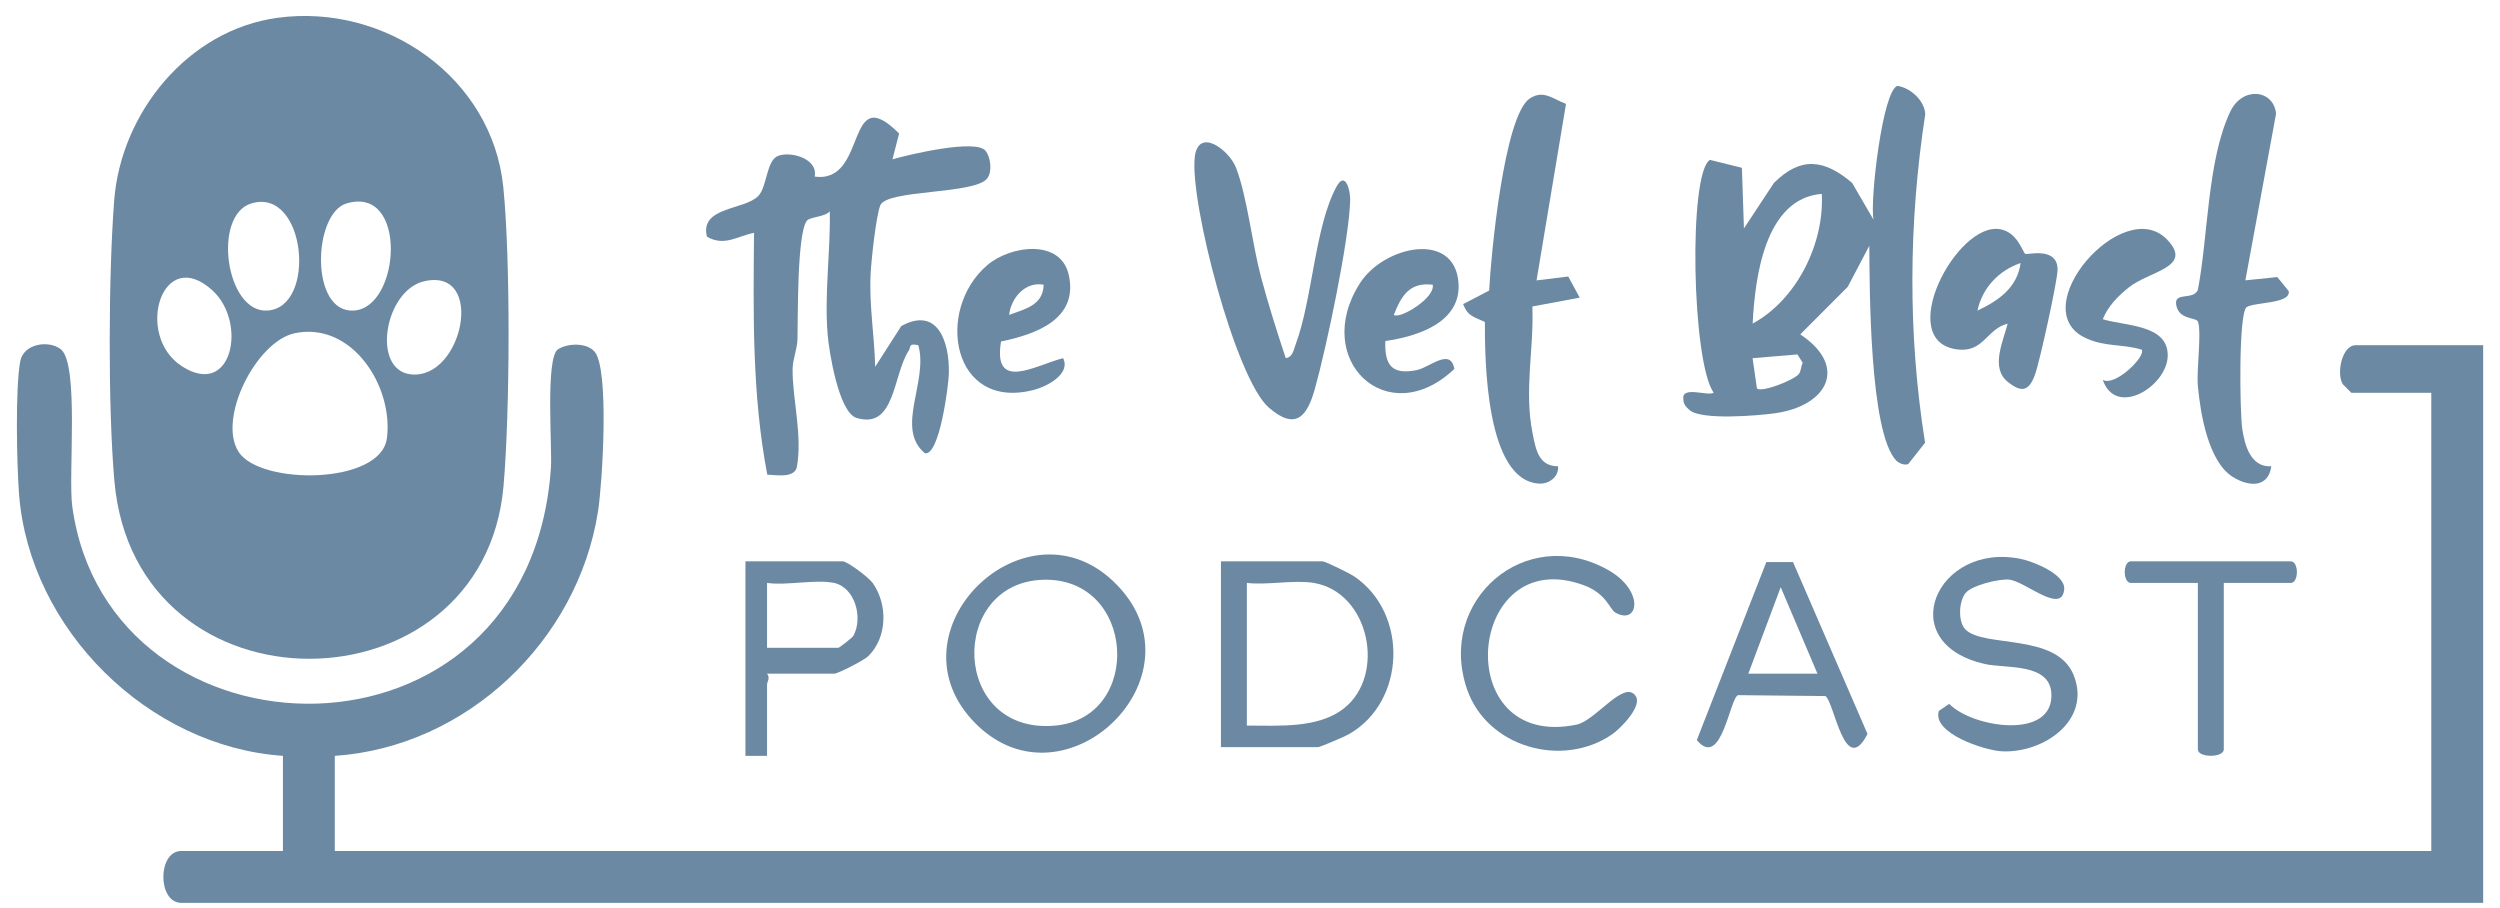 <svg width="146" height="53" viewBox="0 0 146 53" fill="none" xmlns="http://www.w3.org/2000/svg">
<path d="M16.523 44.141C8.662 43.603 1.732 36.757 1.114 28.878C0.98 27.159 0.886 22.655 1.184 21.093C1.379 20.07 2.835 19.846 3.545 20.391C4.64 21.232 3.974 27.767 4.219 29.562C6.314 44.999 30.877 45.605 32.172 27.354C32.26 26.111 31.836 20.871 32.593 20.394C33.161 20.038 34.244 20.002 34.714 20.525C35.605 21.515 35.176 28.257 34.926 29.855C33.742 37.436 27.254 43.616 19.552 44.143V49.697H141.987V22.938H137.316L136.814 22.431C136.435 21.802 136.771 20.161 137.569 20.161H145.016V52.727H10.59C9.189 52.727 9.189 49.697 10.59 49.697H16.523V44.143V44.141Z" fill="#6C89A3"/>
<path d="M16.21 1.039C22.483 0.188 28.753 4.512 29.395 10.947C29.821 15.221 29.781 24.059 29.407 28.373C28.249 41.735 7.919 42.033 6.682 28.108C6.301 23.814 6.332 16.016 6.67 11.694C7.066 6.585 10.971 1.751 16.21 1.039ZM14.682 11.879C12.385 12.57 13.185 18.296 15.621 18.137C18.527 17.947 17.863 10.922 14.682 11.879ZM20.236 11.881C18.272 12.469 18.085 18.301 20.67 18.137C23.397 17.963 23.833 10.806 20.236 11.881ZM12.405 16.958C9.462 14.272 7.834 19.586 10.623 21.388C13.569 23.294 14.455 18.826 12.405 16.958ZM24.782 16.423C22.455 16.948 21.67 21.62 24.005 21.863C27.037 22.176 28.375 15.61 24.782 16.423ZM17.212 19.462C14.97 19.929 12.673 24.46 13.943 26.402C15.212 28.343 22.233 28.313 22.594 25.599C22.993 22.597 20.574 18.76 17.212 19.46V19.462Z" fill="#6C89A3"/>
<path d="M110.749 26.909C109.171 25.286 109.189 16.781 109.166 14.355L107.907 16.751L105.135 19.528C107.967 21.411 106.715 23.703 103.676 24.132C102.664 24.276 99.379 24.549 98.68 23.956C98.475 23.781 98.306 23.61 98.309 23.317C98.175 22.504 99.766 23.16 100.078 22.933C98.804 21.148 98.592 10.124 99.859 9.337L101.727 9.799L101.846 13.34L103.6 10.68C105.175 9.114 106.551 9.309 108.164 10.68L109.414 12.833C109.187 11.77 109.946 5.214 110.82 5.015C111.587 5.136 112.39 5.876 112.436 6.661C111.461 13.01 111.408 19.505 112.425 25.854L111.441 27.101C111.226 27.192 110.886 27.05 110.744 26.901L110.749 26.909ZM106.392 11.323C103.062 11.583 102.487 16.238 102.356 18.897C104.941 17.491 106.546 14.206 106.392 11.323ZM105.049 21.848C105.18 21.689 105.175 21.386 105.279 21.189L104.968 20.699L102.35 20.919L102.605 22.683C102.868 22.943 104.756 22.204 105.047 21.848H105.049Z" fill="#6C89A3"/>
<path d="M52.12 9.304C53.102 9.018 56.967 8.11 57.547 8.796C57.85 9.155 57.964 10.013 57.658 10.415C56.931 11.371 51.774 11.048 51.405 12C51.16 12.633 50.885 15.181 50.845 15.983C50.751 17.821 51.069 19.598 51.11 21.421L52.635 19.041C54.775 17.869 55.457 19.992 55.414 21.805C55.396 22.527 54.861 26.652 54.013 26.47C52.256 25.006 54.233 22.267 53.629 20.161C53.036 20.033 53.223 20.242 53.064 20.487C52.135 21.916 52.286 25.102 50.019 24.405C48.984 24.087 48.414 20.532 48.333 19.525C48.139 17.14 48.505 14.711 48.459 12.338C48.192 12.676 47.293 12.659 47.119 12.893C46.538 13.671 46.604 18.573 46.573 19.793C46.558 20.401 46.296 20.962 46.288 21.55C46.27 23.314 46.884 25.442 46.528 27.321C46.326 27.936 45.321 27.737 44.809 27.719C43.918 23.059 43.991 18.331 44.036 13.598C43.047 13.79 42.315 14.411 41.287 13.825C40.84 12.066 43.486 12.277 44.284 11.444C44.814 10.892 44.746 9.334 45.468 9.092C46.255 8.827 47.785 9.294 47.576 10.311C50.714 10.75 49.322 4.603 52.508 7.797L52.12 9.304Z" fill="#6C89A3"/>
<path d="M91.455 6.065L89.734 16.375L91.586 16.148L92.255 17.382L89.491 17.899C89.585 20.442 88.999 22.784 89.504 25.311C89.696 26.27 89.857 27.225 90.993 27.232C91.039 27.853 90.458 28.275 89.88 28.242C86.77 28.06 86.712 21.06 86.717 18.801C86.096 18.508 85.727 18.49 85.445 17.761L86.967 16.968C87.065 14.943 87.838 6.752 89.335 5.754C90.132 5.224 90.68 5.775 91.453 6.065H91.455Z" fill="#6C89A3"/>
<path d="M131.131 16.372L132.994 16.18L133.663 17.003C133.785 17.761 131.649 17.627 131.19 17.945C130.725 18.404 130.806 24.041 130.945 25.016C131.084 25.99 131.434 27.305 132.646 27.23C132.464 28.512 131.318 28.434 130.384 27.846C128.96 26.947 128.501 24.135 128.357 22.555C128.266 21.55 128.577 19.538 128.37 18.801C128.289 18.51 127.209 18.712 127.085 17.766C126.991 17.039 128.069 17.546 128.352 16.94C128.958 13.845 128.897 9.375 130.245 6.524C130.965 5.005 132.8 5.24 132.921 6.648L131.131 16.37V16.372Z" fill="#6C89A3"/>
<path d="M75.092 20.916C75.506 20.848 75.549 20.424 75.667 20.108C76.652 17.48 76.783 13.217 78.058 10.889C78.563 9.97 78.863 11.099 78.851 11.672C78.805 13.964 77.447 20.376 76.781 22.736C76.339 24.301 75.677 25.177 74.097 23.802C72.146 22.103 69.467 11.758 69.775 9.167C69.987 7.395 71.792 8.766 72.189 9.806C72.838 11.505 73.133 14.272 73.643 16.178C74.069 17.771 74.569 19.356 75.089 20.919L75.092 20.916Z" fill="#6C89A3"/>
<path d="M71.303 43.636V32.781H77.235C77.404 32.781 78.851 33.5 79.113 33.68C82.259 35.84 82.105 40.995 78.76 42.886C78.53 43.017 77.081 43.633 76.983 43.633H71.303V43.636ZM76.73 34.043C75.587 33.851 74.019 34.182 72.817 34.043V42.374C74.65 42.369 76.98 42.563 78.495 41.361C80.966 39.4 79.964 34.586 76.73 34.043Z" fill="#6C89A3"/>
<path d="M57.004 42.285C51.597 36.918 59.998 28.734 65.244 34.172C70.419 39.539 62.192 47.433 57.004 42.285ZM60.895 33.859C55.381 34.046 55.543 42.884 61.584 42.379C66.787 41.944 66.347 33.672 60.895 33.859Z" fill="#6C89A3"/>
<path d="M118.285 14.83C118.386 14.893 120.153 14.386 120.163 15.733C120.168 16.37 119.105 21.174 118.843 21.883C118.489 22.84 118.073 22.958 117.252 22.3C116.24 21.487 116.967 19.985 117.247 18.902C116.03 19.205 115.854 20.568 114.367 20.414C110.56 20.02 114.253 12.926 116.808 13.386C117.838 13.57 118.113 14.726 118.285 14.832V14.83ZM115.483 18.139C116.694 17.569 117.813 16.806 118.002 15.362C116.735 15.794 115.773 16.801 115.483 18.139Z" fill="#6C89A3"/>
<path d="M114.799 34.621C114.387 35.121 114.337 36.31 114.783 36.762C115.861 37.845 120.09 36.949 121.094 39.41C122.172 42.048 119.348 44.002 116.904 43.876C115.894 43.823 112.822 42.823 113.228 41.518L113.834 41.106C115.205 42.513 119.964 43.237 119.799 40.483C119.693 38.701 117.116 39.049 115.922 38.779C110.492 37.56 113.097 31.62 118.022 32.642C118.785 32.801 120.633 33.553 120.549 34.419C120.405 35.919 118.275 33.937 117.32 33.849C116.74 33.796 115.167 34.177 114.804 34.621H114.799Z" fill="#6C89A3"/>
<path d="M106.604 40.65L101.51 40.597C101.018 40.715 100.548 44.969 99.094 43.222L103.153 32.826H104.713L109.063 42.864C107.728 45.469 107.124 40.975 106.604 40.65ZM106.14 39.344L103.994 34.293L102.101 39.344H106.14Z" fill="#6C89A3"/>
<path d="M94.318 35.762C94.017 35.588 93.81 34.662 92.5 34.179C85.639 31.645 84.599 43.868 92.071 42.318C93.182 42.089 94.835 39.685 95.514 40.632C95.949 41.238 94.621 42.558 94.149 42.884C91.241 44.886 86.835 43.639 85.674 40.248C83.9 35.073 89.077 30.572 93.904 33.281C96.08 34.503 95.694 36.563 94.318 35.765V35.762Z" fill="#6C89A3"/>
<path d="M44.796 39.344C44.998 39.589 44.796 39.822 44.796 39.976V44.141H43.534V32.781H49.214C49.482 32.781 50.736 33.72 50.971 34.053C51.855 35.316 51.822 37.216 50.711 38.315C50.459 38.564 48.939 39.344 48.712 39.344H44.799H44.796ZM48.709 34.043C47.651 33.819 45.945 34.207 44.796 34.043V37.83H48.962C49.017 37.83 49.777 37.242 49.837 37.13C50.418 36.073 49.928 34.306 48.709 34.043Z" fill="#6C89A3"/>
<path d="M58.461 19.942C57.964 22.913 60.48 21.325 62.084 20.916C62.55 21.838 61.139 22.57 60.4 22.764C55.588 24.036 54.586 18.101 57.661 15.481C59.001 14.338 61.934 13.924 62.414 16.049C63 18.644 60.483 19.525 58.461 19.942ZM60.95 16.627C59.882 16.43 59.052 17.382 58.933 18.392C59.854 18.043 60.917 17.839 60.95 16.627Z" fill="#6C89A3"/>
<path d="M80.903 19.916C80.855 21.323 81.279 21.903 82.728 21.616C83.488 21.466 84.707 20.28 84.935 21.545C81.027 25.253 76.566 21.01 79.421 16.539C80.815 14.358 84.96 13.449 85.177 16.529C85.338 18.856 82.743 19.651 80.906 19.916H80.903ZM83.67 16.627C82.314 16.463 81.827 17.291 81.4 18.389C81.736 18.664 83.834 17.397 83.67 16.627Z" fill="#6C89A3"/>
<path d="M122.801 18.642C124.093 19.048 126.641 18.932 126.595 20.792C126.552 22.564 123.563 24.41 122.801 22.181C123.503 22.61 125.353 20.797 125.07 20.416C123.899 20.073 122.955 20.272 121.814 19.747C118.136 18.058 123.997 11.303 126.565 13.997C128.105 15.612 125.553 15.814 124.338 16.773C123.7 17.278 123.114 17.872 122.801 18.642Z" fill="#6C89A3"/>
<path d="M129.869 34.043V43.762C129.869 44.262 128.355 44.265 128.355 43.762V34.043H124.442C123.967 34.043 123.967 32.781 124.442 32.781H133.782C134.257 32.781 134.257 34.043 133.782 34.043H129.869Z" fill="#6C89A3"/>
</svg>
